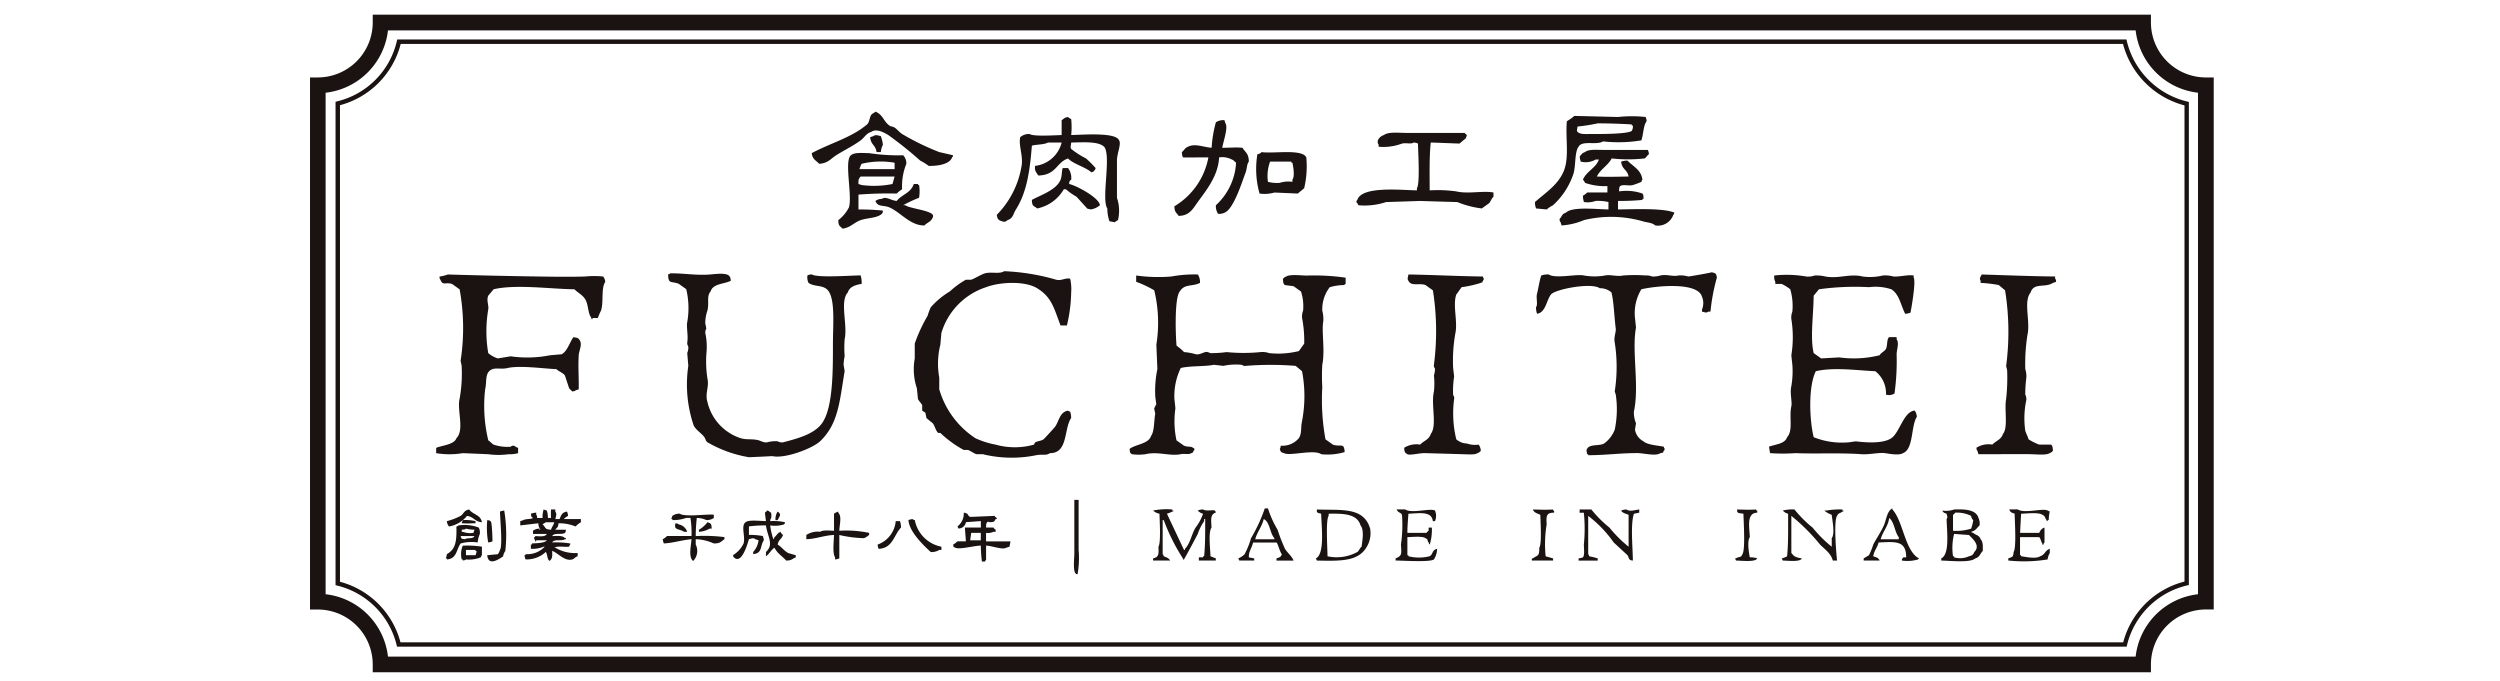 <svg height="67" viewBox="0 0 246 67" width="246" xmlns="http://www.w3.org/2000/svg" xmlns:xlink="http://www.w3.org/1999/xlink"><clipPath id="a"><path d="m598 4485h246v67h-246z"/></clipPath><g clip-path="url(#a)" transform="translate(-598 -4485)"><g fill="#1a1311" transform="translate(13.277 3999.643)"><g fill-rule="evenodd"><path d="m639.654 490.307c.748.31.789.947 1.363 1.363.177.128.34.084.522.207.239.16.492.473.734.628a24.474 24.474 0 0 0 3.661 1.782c.457.1.908.209 1.362.313-.065.2-.008.1-.106.212-.237.664-1.368.851-2.3.832a5.471 5.471 0 0 0 -.835-.52 37.539 37.539 0 0 0 -3.141-2.516c-.343-.2-1.137-.688-1.675-.313-.514.158-.674.566-1.044.838-.775.566-1.58.941-2.41 1.466-.541.34-.794.783-1.673.838-.329-.354-.647-.419-.734-1.047 1.839-.99 3.93-1.529 5.445-2.826.247-.215.226-.664.416-.944.088-.131.308-.191.415-.313z" transform="translate(31.217 6.037)"/><path d="m647.395 492.276c1.213-.03 4.414-.286 4.711.525.242.351-.209 1.262-.209 1.991v3.661a3.96 3.96 0 0 1 .1 2.2 1.062 1.062 0 0 0 -.313.207l-.525-.1a3.851 3.851 0 0 1 -.21-1.257c-.615-.9.414-5.192-.313-6.071-.574-.566-2.116-.432-3.245-.419-.022.356-.1.451 0 .628a8.488 8.488 0 0 0 1.466.941 11.416 11.416 0 0 1 .941.944c-.065.193-.005.093-.1.207-.136.177-.068.122-.315.212-.617-.541-1.76-.805-2.3-1.363-1.151.375-1.145 1.643-2.932 1.675-.242-.389-.367-.47-.313-.944a3.067 3.067 0 0 0 2.617-2.3h-1.36c-.321.22-1.235.185-1.572.316-.2 2.592-.525 4.613-1.569 6.275-.286.457-.272.873-.838 1.05a.431.431 0 0 1 -.525.106c-.364-.1-.462-.212-.519-.631a8.878 8.878 0 0 0 2.4-4.6c.272-1.11-.275-2.116-.1-3.035a1.277 1.277 0 0 1 .941-.316c.359.261 2.486.117 3.141.1v-1.463c.259-.158.234-.25.628-.313a.992.992 0 0 0 .313.207 7.969 7.969 0 0 1 0 1.567z" transform="translate(42.735 6.369)"/><path d="m651.207 493.332c.813 0 1.341-.065 1.988 0 .3.479.612.547.626 1.363-.22.288-.166.661-.31 1.05-.37.982-1.2 3.666-2.094 3.977a1.031 1.031 0 0 1 -.628.1 1.355 1.355 0 0 1 -.209-.838 6.122 6.122 0 0 0 1.988-4.186c-.2-.133-.171-.209-.419-.313a2.039 2.039 0 0 0 -1.254-.207c-.079 1.8-1.276 3.261-2.1 4.393-.457.628-.8 1.357-1.882 1.36-.229-.351-.394-.329-.419-.941a7.108 7.108 0 0 0 3.348-4.811c-.985-.008-1.746.019-2.51 0a1.462 1.462 0 0 1 -.1-.525c.171-.117.264-.321.419-.424.792-.517 1.54-.074 2.51 0a11.829 11.829 0 0 1 .419-2.505 1.354 1.354 0 0 1 .838-.212l.1.313c.301.404-.235 1.862-.311 2.406z" transform="translate(53.787 6.567)"/><path d="m663.414 490.461c1.431.033 2.861.071 4.292.106a12.663 12.663 0 0 1 2.723 0 1.349 1.349 0 0 1 .1.413c-.334.411-.321 1.382-.522 1.888a13.774 13.774 0 0 1 -3.77.1c-.623.408-2.048-.136-2.407.525-.408.511-.261 2.024-.525 2.723a7.277 7.277 0 0 1 -1.988 3.033 3.82 3.82 0 0 0 -.628.416l-1.044-.1a1.81 1.81 0 0 1 -.106-.628c1.028-.914 2.255-1.67 2.829-3.035s.15-3.335.313-4.923a4.665 4.665 0 0 0 .733-.518zm5.652.838v.106h.106a.834.834 0 0 1 -.106.525c-.394.332-3.2.313-3.977.31-.552 0-1.085.06-1.363-.209-.109-.19-.025-.19 0-.525a17.459 17.459 0 0 0 1.991-.313c1.135 0 2.367.046 3.349.107z" transform="translate(76.224 6.302)"/><path d="m660.406 492.035c-.15 1.39-.109 3.155-.106 4.711a13.231 13.231 0 0 1 2.614.1c1.134.275 2.649-.087 3.664.109v.416c-.207.188-.242.4-.419.628-.242.177-.487.351-.732.525a9.354 9.354 0 0 1 -2.407-.628q-1.832-.049-3.664-.109-1.677.057-3.348.109a6.7 6.7 0 0 1 -2.723.313.989.989 0 0 0 -.209-.313c.068-.2.008-.1.106-.212.438-1.382 4.259-.966 5.861-.938v-.212c.315-.443.117-3.569.106-4.393a1.259 1.259 0 0 0 -.419-.106c-.269.193-.751.005-1.153.106a5.317 5.317 0 0 1 -2.3.313v-.209c-.3-.4.16-.843.522-.944.408-.337 1.474-.209 2.2-.209h5.755a.543.543 0 0 0 .212.209c-.035.106-.073.212-.106.316-.209.177-.419.345-.628.525-.946-.036-1.885-.074-2.826-.107z" transform="translate(65.104 7.344)"/><path d="m636.12 492.823c-.1-.723-.555-.683-.631-1.466l.318-.106c.234-.177.457-.057.732 0a3.914 3.914 0 0 1 .209.838 2.228 2.228 0 0 0 -.209.734z" transform="translate(34.856 7.5)"/><path d="m667.231 494.315c-.122-.7-.653-.669-.734-1.466a1.791 1.791 0 0 1 .628-.1c.533.574 1.346.892 1.466 1.88-.1.117-.035.016-.1.212a8.187 8.187 0 0 1 -.838.313c-.427.109-.968-.1-1.257.106-.1.133-.1.256-.1.519a4.788 4.788 0 0 1 2.3.212c.1.136.1.258.106.525h-.106v.1a22.613 22.613 0 0 1 -2.407.1v.838c1.545-.016 4.493-.152 5.549.318-.068.2-.008.1-.106.207a1.6 1.6 0 0 1 -1.779 1.05c-.345-.3-.74-.258-1.257-.419a11.374 11.374 0 0 0 -5.758-.106 6.72 6.72 0 0 1 -2.2.525c-.035-.106-.068-.212-.1-.318-.092-.112-.068-.093-.106-.31.256-.261.215-.5.628-.628.631-.626 3.008-.332 4.189-.318v-.729a4.389 4.389 0 0 0 -1.259-.109 2.368 2.368 0 0 1 -1.151.109 1.9 1.9 0 0 1 -.1-.626 1.8 1.8 0 0 0 .419-.315h1.988v-.628a5.845 5.845 0 0 1 -2.2-.318 1 1 0 0 0 -.209-.313c.362-.851 1.292-1.151 1.572-1.986h-.318a1.927 1.927 0 0 1 -1.463.207 1.541 1.541 0 0 1 -.106-.525c.215-.19.19-.3.525-.414.351-.294 1.137-.212 1.779-.212h4.4a1.255 1.255 0 0 1 .106.422c-.161.1-.28.34-.419.416a14.438 14.438 0 0 1 -3.245 0c-.356.694-1.1 1.05-1.463 1.779.975.062 2.112.016 3.126.002z" transform="translate(77.746 8.412)"/><path d="m649.983 491.77c1.11.18 4-.348 4.4.525a9.4 9.4 0 0 1 -.21 3.03c-.209.177-.419.348-.628.525-.767-.033-1.537-.068-2.3-.1a3.5 3.5 0 0 1 -1.463.1 8.843 8.843 0 0 1 -.212-3.87.663.663 0 0 0 .413-.21zm2.932.938v.106h.1c.079.362.256 1.338 0 1.673v.212a2.716 2.716 0 0 0 -1.254.1 3.672 3.672 0 0 1 -1.153-.1 4.113 4.113 0 0 1 .209-1.991z" transform="translate(58.881 8.553)"/><path d="m644.375 492.347h.525a1.608 1.608 0 0 1 .313 1.148c-.2.152-.155.1-.21.421.729.152 2.976 1.363 3.036 2.092a1.783 1.783 0 0 1 -.941.416c-.1-.087-.174-.014-.315-.1q-.522-.579-1.047-1.153a6.588 6.588 0 0 1 -1.044-.732h-.209a3.928 3.928 0 0 1 -2.619 1.885c-.345-.3-.5-.16-.522-.841.919-.5 2.423-.987 2.826-1.988.144-.354.101-.832.207-1.148z" transform="translate(44.917 9.545)"/><path d="m636.324 495.9v1.463a21.894 21.894 0 0 1 2.407.109c-.035.226-.014.2-.1.313-.476.441-1.42.392-2.094.628-.653.226-.979.729-1.782.838-.275-.3-.4-.231-.416-.838a3.741 3.741 0 0 0 1.044-1.254c.34-1.1-.405-4.246.106-5.029.28-.427 1.172-.318 1.885-.31a19.112 19.112 0 0 0 3.348.209 1.141 1.141 0 0 1 .313.838 5.889 5.889 0 0 0 -.416 2.511 2.239 2.239 0 0 0 -.525.419 36.51 36.51 0 0 0 -3.77.103zm.1-2.51a2.333 2.333 0 0 1 .21-.522 7.967 7.967 0 0 1 3.245-.106v.628zm3.454.732c-.068.245-.139.49-.207.734a9.188 9.188 0 0 1 -3.038.1l-.313-.1c.005-.53.005-.449.209-.734z" transform="translate(32.873 8.607)"/><path d="m639.452 492.924h.419v.1h.1a3.746 3.746 0 0 1 0 1.257 12.453 12.453 0 0 0 -1.57.732h.21c.479.362 3 .539 2.723 1.153-.155.484-.539.519-.838.838-1.4.019-2.356-1.316-3.454-1.779-.571-.245-1.153-.014-1.363-.634a1.086 1.086 0 0 1 .631-.2c.4-.286.911.163 1.463.2.496-.633 1.396-.78 1.679-1.667z" transform="translate(35.188 10.538)"/><path d="m645.961 496.079a21.384 21.384 0 0 1 5.13.841c.544.125.813-.2 1.363-.106a4.648 4.648 0 0 1 .1 1.363 15.072 15.072 0 0 1 -.419 3.242h-.628c-.645-1.678-.849-2.774-2.3-3.661-1.216-.748-3.685-.62-5.024-.106a6.792 6.792 0 0 0 -4.4 4.5c-.033.386-.068.767-.1 1.148a7.716 7.716 0 0 0 -.109 3.25v1.15a8.61 8.61 0 0 0 3.558 4.814 8.316 8.316 0 0 0 1.991.631 6.977 6.977 0 0 0 3.767 0l.106-.212c.275-.16.574-.133.838-.31.082-.06 1.083-1.159 1.15-1.257.392-.582.441-1.414 1.257-1.569.114.1.016.033.209.1a1.805 1.805 0 0 1 .1.631c-.729 1.066-.283 3.47-2.092 3.454-.356.275-.808.079-1.363.207a12.005 12.005 0 0 1 -5.233-.1h-.628c-.248-.079-.593-.335-.835-.422h-.422a10.943 10.943 0 0 1 -2.3-1.675h-.215c-.25-.25-.31-.647-.52-.941-.212-.171-.421-.348-.628-.522-.035-.174-.073-.351-.106-.522-.1-.073-.21-.141-.313-.209v-.525c-.065-.177-.359-.452-.419-.628-.035-.345-.068-.7-.106-1.047a5.927 5.927 0 0 1 -.209-2.932v-1.466a15.384 15.384 0 0 1 1.259-2.723 8.06 8.06 0 0 1 .31-.835 7.758 7.758 0 0 1 1.885-1.572 8.176 8.176 0 0 1 1.569-1.148h.522c.4-.141.949-.509 1.363-.631.584-.174 1.452.093 1.892-.212z" transform="translate(37.573 15.964)"/><path d="m676.852 496.118c.381.082.457.1.522.522a18.892 18.892 0 0 0 -.631 3.348h-.209c-.223.163-.351.057-.626 0v-.207a1.624 1.624 0 0 0 0-1.257c-.432-1.493-4.578-1.058-5.965-.734a4.531 4.531 0 0 0 -.628 2.826c.035.315.068.628.1.946-.435 2.3.348 5.736-.207 8.263a2.715 2.715 0 0 0 .207 1.153c-.035.209-.068.419-.1.626a1.589 1.589 0 0 0 .838 1.15c.348.343 1.461.416 1.988.525.065.2.006.1.106.212-.068.2-.011.1-.106.207-.136.269.016.133-.316.212-.481.337-1.607 0-2.3 0-1.708 0-3.085.207-4.814.207v-.1h-.111c-.024-.335-.109-.335 0-.525.272-.5 1.183-.253 1.673-.525a3.029 3.029 0 0 0 1.05-1.363 9.814 9.814 0 0 0 .1-3.452c-.035-.106-.071-.207-.1-.313a15.765 15.765 0 0 0 0-4.814c-.12-.473.144-1.044.1-1.362-.155-1.178-.18-2.554-.419-3.555a1.655 1.655 0 0 0 -1.153-.419c-.821-.59-4.42.1-4.814.625-.427.566-.522 1.776-1.357 1.885a1.845 1.845 0 0 1 -.106-.628c.218-.318-.022-.909.106-1.363.117-.422.247-1.355.419-1.776a2 2 0 0 1 .732-.1c.631.443 2.739-.063 3.452.1a5.937 5.937 0 0 0 2.094 0c.511-.112 1.21.139 1.782 0a15.462 15.462 0 0 1 2.2 0 1.372 1.372 0 0 1 .628.1 2.4 2.4 0 0 0 .835-.1c.59-.141 1.208.133 1.779 0a2.587 2.587 0 0 1 .944.1c.065.013 2.23-.362 2.307-.414z" transform="translate(76.291 16.031)"/><path d="m628.388 496.156c1.376-.014 2.625.231 3.977.109.674-.065 1.474-.144 1.779.1.16.158.169.212.209.522-.666.343-1.743.264-1.988 1.045-.416.49-.125 1.1-.313 1.885a3.785 3.785 0 0 0 -.212 1.254c.035.179.071.348.106.525a.744.744 0 0 0 -.106.419 6.544 6.544 0 0 1 .106 2.1 11.1 11.1 0 0 0 .106 2.4c.188.811-.256 1.45 0 2.3a4.909 4.909 0 0 0 3.242 3.555c.631.2 1.083.041 1.782.212.19.046.552.258.838.207a3.054 3.054 0 0 1 1.044-.106.872.872 0 0 0 .522.106c1.409-.364 2.981-.786 3.77-1.779 1.181-1.477 1.151-5.3 1.151-7.953 0-1.724.228-4.178-.419-5.13-.476-.7-1.382-.383-1.988-.838a1.267 1.267 0 0 1 -.1-.729 1.1 1.1 0 0 1 .416-.1c.506.351 3.7.117 4.817.1a2.409 2.409 0 0 1 .1.835c-.609.1-1.194.28-1.36.84-.819.878 0 3.209-.313 4.6a11.062 11.062 0 0 0 0 1.673 5.229 5.229 0 0 0 -.106.838l.106.631c-.506 3.022-.615 5.181-2.41 6.9-.71.685-3.43 1.749-4.708 1.466q-1.155.061-2.3.109a12.066 12.066 0 0 1 -4.08-1.469c-.182-.125-.182-.337-.316-.519-.28-.381-.846-.71-1.047-1.153a12.567 12.567 0 0 1 -.522-5.861c-.038-.419-.071-.835-.106-1.259a1.389 1.389 0 0 0 .106-.626.663.663 0 0 1 -.106-.416c.12-.612-.1-1.515 0-1.988a7.957 7.957 0 0 0 -.1-3.248c-.245-.174-.492-.348-.732-.522-.7-.3-1.047.084-1.047-.938.186-.053.088.001.202-.097z" transform="translate(22.283 16.096)"/><path d="m620.942 496.2c2.954.09 6.065.158 9 .2 1.632.027 3.106.041 4.5 0a8.826 8.826 0 0 1 1.779 0 1.032 1.032 0 0 1 .209.525c-.432.626-.144 2.01-.419 2.826a6.156 6.156 0 0 0 -.313.732h-.525v.109h-.106v-.109c-.34-.454-.285-1.1-.522-1.67-.223-.547-.77-.77-1.151-1.156-2.334-.027-5.772-.517-7.956 0-.174.209-.345.419-.525.631-.2.525.079.906 0 1.36a12.736 12.736 0 0 0 0 4.287 2.638 2.638 0 0 0 .944.525c.419-.068.838-.136 1.257-.209a11.473 11.473 0 0 0 3.873-.1c.386-.033.767-.068 1.151-.1.56-.294.789-1.181 1.153-1.678.324.052.492.041.626.315.277.394-.076 1-.1 1.463-.068 1.186.019 2.034 0 3.348-.106.038-.209.073-.313.106-.117.09-.093.068-.315.106a3.434 3.434 0 0 1 -.316-.315c-.139-.416-.277-.841-.416-1.254-.19-.28-.606-.392-.838-.628-1.2-.044-3.618-.392-4.814-.106-.661.155-1.229-.1-1.675.209-.555.381-.337 1.1-.522 1.882a14.5 14.5 0 0 0 .31 5.026c.179.1.372.34.525.419a4.237 4.237 0 0 0 1.675.207.373.373 0 0 1 .313-.1c.1.025.231.163.421.209v.522a3.016 3.016 0 0 1 -.944.106 7.39 7.39 0 0 1 -1.991 0c-.832-.038-1.673-.071-2.511-.106a7.974 7.974 0 0 1 -2.617 0v-.522c.576-.242 1.773-.315 1.991-.946.816-.819.046-2.758.313-3.871a14.024 14.024 0 0 0 .209-3.141c0-.223-.114-.544-.106-.625a21.1 21.1 0 0 0 -.1-7.015c-.245-.174-.49-.348-.732-.522-.631-.223-.925.2-1.153-.416-.09-.12-.068-.092-.1-.318a4.153 4.153 0 0 0 .831-.206z" transform="translate(7.853 16.166)"/><path d="m659.743 513.046a2.1 2.1 0 0 0 1.779-.737c.316-.484.166-.979.316-1.673a13.114 13.114 0 0 0 0-4.918l-.628-.525a30.54 30.54 0 0 0 -4.918 0c-.256.043-.269-.087-.419-.106a5.789 5.789 0 0 0 -1.782.106c-.313-.038-.625-.074-.941-.106-.873.188-2.274.084-3.245.315a6.333 6.333 0 0 0 -.628 3.035c.035.315.071.628.1.941a8.924 8.924 0 0 0 .106 3.142c.242.174.489.351.734.525.62.218.566-.049 1.047.313-.068.2-.011.1-.106.207-.125.264.052.087-.21.212-.245.177-.669.024-1.047.106-1.05.223-2.244-.294-3.454 0a4.718 4.718 0 0 1 -1.36 0c-.207-.163-.185-.16-.212-.525.582-.449 1.847-.473 2.1-1.257.351-.473.286-1.531.419-2.2-.035-.177-.074-.348-.106-.525l.209-.416c-.035-.245-.071-.49-.1-.734a10.437 10.437 0 0 1 .207-2.72c-.033-.8-.071-1.608-.1-2.413a13.544 13.544 0 0 0 -.209-5.334 10.488 10.488 0 0 0 -1.779-.838v-.621a15.707 15.707 0 0 0 3.454.1 12.443 12.443 0 0 1 2.614-.2 1.317 1.317 0 0 1 .209.832c-.792.386-1.5.06-1.988.838-.549.661-.4 4.564-.313 5.339a4.6 4.6 0 0 1 .734.628 5.4 5.4 0 0 1 1.148.212c.351.073.713-.166.944-.212.269-.063.378.087.522.1a10.345 10.345 0 0 0 1.572-.1 16.95 16.95 0 0 0 3.345 0 1.944 1.944 0 0 1 .841.1 8.449 8.449 0 0 0 2.929-.2c.177-.245.351-.49.525-.734a11.921 11.921 0 0 0 -.209-2.513 1.605 1.605 0 0 1 .1-.732 4.64 4.64 0 0 0 -.209-1.885c-.245-.171-.487-.348-.732-.522l-.838-.106c-.19-.109-.185-.326-.209-.625.166-.12.079-.117.315-.212.337-.245 1.447-.114 1.988-.1a21.844 21.844 0 0 1 3.87.207v.628h-.1v.1a5.02 5.02 0 0 0 -1.466.212 3.547 3.547 0 0 0 -.732 2.3 3.26 3.26 0 0 1 .1 1.047c-.188 1.058.188 2.831-.1 4.289a19.639 19.639 0 0 0 0 2.2 21.719 21.719 0 0 0 .313 5.13c.245.171.49.348.732.522.734.261 1.118-.245 1.153.732a5.87 5.87 0 0 1 -2.3.212c-.734-.514-3.06.209-3.664-.106-.315-.092-.318-.106-.416-.419.082-.12.057-.096.095-.316z" transform="translate(51.006 16.166)"/><path d="m655.227 496.2c2.527.041 4.991.174 7.328.2.065.2.008.1.1.212-.065.2-.008.1-.1.209-.122.264.049.082-.207.207a10.789 10.789 0 0 1 -1.888.422c-.174.245-.348.489-.525.731-.367 1.083.177 2.682-.1 3.873a15.533 15.533 0 0 0 -.207 3.348c.033.28.068.555.1.835a8.887 8.887 0 0 0 -.1 1.782c.016.155.147.163.1.419a10.824 10.824 0 0 0 .209 3.979 1.643 1.643 0 0 0 1.05.416 2.379 2.379 0 0 0 1.151.106 1.06 1.06 0 0 1 .212.626c-.169.12-.084.12-.318.212-.288.207-1.1.106-1.569.106-1.221-.038-2.443-.071-3.664-.106-.522 0-1.45.247-1.673.106-.264-.171-.286-.2-.316-.628a2.241 2.241 0 0 1 1.569-.315c.359-.375.87-.482 1.05-1.047.645-.843 0-2.867.31-4.186a7.367 7.367 0 0 0 0-1.569 2.521 2.521 0 0 0 .106-.628c-.019-.155-.144-.163-.106-.422a25.724 25.724 0 0 0 -.1-7.325c-.245-.174-.489-.348-.732-.525-.634-.22-1.406.158-1.675-.416-.149-.222-.043-.3-.005-.622z" transform="translate(68.083 16.166)"/><path d="m668.528 496.274a11.259 11.259 0 0 1 3.142.1 1.933 1.933 0 0 0 .838-.1 3.79 3.79 0 0 1 1.047.1c1.327.245 2.388-.313 3.664 0a5.431 5.431 0 0 0 1.988-.1 3.054 3.054 0 0 1 1.047.1c.615.041 1.433-.2 1.988-.1v.207c.234.364-.2 2.908-.316 3.454a1.662 1.662 0 0 1 -.522.106c-.438-.857-.566-1.912-1.36-2.41a4.991 4.991 0 0 0 -2.2-.207 25.617 25.617 0 0 0 -4.92.207c-.177.209-.345.419-.522.631-.022 1.961-.356 4.161 0 5.647.245.179.49.348.732.525l1.779-.1a10.517 10.517 0 0 0 3.976-.212c.152-.258.5-.394.628-.626.152-.267.068-1.009.316-1.153h.732v.209c.272.37.008 1 0 1.469a23.209 23.209 0 0 1 -.209 3.868 1.012 1.012 0 0 1 -.838.106 2.757 2.757 0 0 0 -1.047-2.3c-1.724-.073-4.093-.422-5.861 0-.743 1.5-.631 4.765-.207 6.49a7.429 7.429 0 0 0 3.245.519c.291 0 .813-.12.941-.106 1.11.136 2.676.212 3.454-.313.816-.547 1.227-2.649 2.3-2.717a1.043 1.043 0 0 1 .207.626c-.585.887-.307 3.182-1.36 3.56-.37.258-1.406.052-1.779 0-.544-.079-1.575.16-2.3.106-1.926-.15-4.8-.022-6.49-.106a17.527 17.527 0 0 1 -2.508 0c-.038-.212-.073-.419-.106-.631.62-.245 1.564-.264 1.779-.938.615-.647.182-1.969.419-3.036.1-.473-.166-1.278 0-1.988a8.646 8.646 0 0 0 .1-2.1c-.035-.313-.071-.628-.1-.941a11.129 11.129 0 0 0 0-3.555 1.579 1.579 0 0 1 .1-.737 5.867 5.867 0 0 0 -.207-2.2 4.914 4.914 0 0 0 -.84-.522h-.628v-.206a1.043 1.043 0 0 1 -.102-.626z" transform="translate(90.786 16.191)"/><path d="m676.036 496.2c2.491.079 4.918.174 7.221.2v.212c.093.114.065.087.1.313l-.313.1c-.773.522-1.877-.063-2.2.946-.732.879 0 2.853-.313 4.183a18.471 18.471 0 0 0 -.212 3.351 2.311 2.311 0 0 1 .106.838 12.464 12.464 0 0 0 -.106 1.673 1 1 0 0 1 .106.525 8.623 8.623 0 0 0 -.106 3.036c.073.258.245.547.318.838a5.506 5.506 0 0 0 1.044.522h1.153c.19.106.182.329.207.626-.163.12-.082.12-.313.212-.356.247-1.436.106-1.991.106-1.629-.005-3.392.005-5.024 0-.035-.106-.068-.212-.1-.318-.092-.114-.065-.093-.106-.31a2.244 2.244 0 0 1 1.572-.315c.356-.375.865-.482 1.044-1.047.533-.642.114-2.423.315-3.454a19.054 19.054 0 0 0 .1-2.72c0-.215-.111-.441-.1-.525a25.679 25.679 0 0 0 -.106-7.431l-.628-.525a13.786 13.786 0 0 0 -1.779-.209v-.207c-.158-.246-.003-.379.111-.62z" transform="translate(103.691 16.166)"/><path d="m642.9 504.352h.422v4.923a9.046 9.046 0 0 1 -.106 2.407c-.193-.068-.1-.008-.209-.109-.253-.354-.106-1.431-.106-1.988z" transform="translate(47.537 30.193)"/><path d="m623.627 505.956c-.726-.06-.761-.517-1.466-.626a2.9 2.9 0 0 1 -1.776 1.042.976.976 0 0 1 -.21-.522 6.438 6.438 0 0 0 1.357-.52c.351-.239.285-.525.84-.631.363.517 1.128.501 1.255 1.257z" transform="translate(8.517 30.79)"/><path d="m650.227 509.733v-.315h.419v-.106h.1c.114-1.058.106-2.443.106-3.661h-.106v.207a5.134 5.134 0 0 0 -.628 1.259c-.427.81-.9 1.716-1.357 2.51h-.106v-.106a19.405 19.405 0 0 1 -1.882-3.767h-.106v3.351c.1.111.038.014.106.207.245.1.5.169.626.421h-1.675v-.212c.577-.122.563-.438.525-1.151.261-.364.114-2.576.106-3.245a1.237 1.237 0 0 1 -.631-.313 6.7 6.7 0 0 1 1.885-.106v.106h.1v.1h-.1a2.469 2.469 0 0 1 -.522.212q.837 1.779 1.676 3.56h.1v-.106c.528-.539.639-1.431 1.045-2.092a4.792 4.792 0 0 0 .734-1.363 1.026 1.026 0 0 1 -.525-.313 1.428 1.428 0 0 1 .525-.106c.3.207.979.016 1.153.106.1.114.035.014.1.207-.568.147-.46.77-.419 1.469-.343.468-.117 2.119-.106 2.823.177.068.348.141.525.209v.212z" transform="translate(52.463 30.782)"/><path d="m655.757 505.118c-.035.571-.1 1.186-.1 1.885h1.882a.518.518 0 0 1 .209-.209v-.313h.316a4.805 4.805 0 0 1 -.21 1.673c-.1-.111-.038-.016-.106-.207-.212-.261.033-.242-.313-.424-.307-.223-1.281-.114-1.779-.1v1.777h.1v.1a4.234 4.234 0 0 0 2.094 0c.362-.215.2-.6.732-.732a2 2 0 0 1 -.315 1.047c-.4.288-3.03.114-3.767.106v-.212c.661-.258.568-.465.525-1.36a13.536 13.536 0 0 0 .1-2.929c-.12-.245-.394-.188-.522-.525h.838c.623.432 2.451-.147 2.93.106a1.316 1.316 0 0 1 0 1.044h-.21c-.109-.999-1.322-.776-2.404-.727z" transform="translate(67.553 30.79)"/><path d="m659.532 504.7c.764.014 1.278.044 1.985 0v.106h.106v.207c-.8 0-.781.351-.734 1.156a11.883 11.883 0 0 0 -.1 3.136c.245.068.49.141.732.209v.212h-2.092v-.212h.106c.462-.348.642-.163.625-1.047.267-.364.117-2.576.106-3.242-.282-.137-.611-.194-.734-.525z" transform="translate(76.026 30.79)"/><path d="m661.222 504.7h1.153a11.6 11.6 0 0 0 1.779 1.782 12.59 12.59 0 0 0 1.885 1.882v-3.139c-.242-.1-.612-.177-.734-.419a1.427 1.427 0 0 1 .525-.106c.315.242.862.038 1.257 0v.313l-.522.106c-.356 1.015-.114 3.332-.106 4.607-.226-.035-.2-.014-.313-.106-.139-.133-.092-.25-.212-.419-.454-.416-.906-.838-1.36-1.254a11.714 11.714 0 0 0 -2.51-2.617v3.77c.1.111.035.014.1.207a5.891 5.891 0 0 1 .838.209v.212h-1.885v-.212a2.6 2.6 0 0 0 .419-.1c.2-.182.1-.9.1-1.257a15.719 15.719 0 0 0 0-3.141h-.419z" transform="translate(78.938 30.79)"/><path d="m666.984 504.7c.715.016 1.2.044 1.885 0v.106h.1v.207c-1.074.024-.778 1.379-.732 2.41-.283.373-.087 1.586 0 1.988a2.071 2.071 0 0 1 .732.1c-.1.114.008.014-.1.106-.34.248-1.45.12-1.991.106-.033-.071-.068-.141-.1-.212h.1c.3-.212.479-.016.631-.416.3-.416.114-3.212.1-3.979-.524-.071-.639-.039-.625-.416z" transform="translate(88.669 30.79)"/><path d="m673.911 509.726h-.419c-.179-.71-.8-1.118-1.254-1.572a18.991 18.991 0 0 0 -2.826-2.823v3.658c.128.114.166.215.313.316a2.149 2.149 0 0 0 .732.209c-.092.114.011.014-.106.106-.3.226-1.276.12-1.776.106l-.106-.212a2.012 2.012 0 0 0 .525-.209c.128-1.221.1-2.8.1-4.186a1.019 1.019 0 0 1 -.522-.313 3.73 3.73 0 0 1 1.151-.106 11.361 11.361 0 0 0 1.779 1.782 12.566 12.566 0 0 0 1.885 1.882v-.84c.34-.454.046-1.776 0-2.3a2.338 2.338 0 0 1 -.734-.419h.212a7.629 7.629 0 0 1 1.57-.106v.106h.1v.1h-.1c-.226.193-.389.117-.525.424-.347.477-.077 3.747.001 4.397z" transform="translate(91.579 30.79)"/><path d="m677.923 505.118c-.035.628-.071 1.254-.1 1.885h1.877c.136-.256.215-.419.525-.522v1.466c-.1.111-.041.014-.106.207h-.106v-.106c-.1-.109-.193-.558-.313-.625h-1.882v1.777h.1v.1c.43.06 1.493.291 1.882 0 .5-.163.46-.56.944-.732v.416a1.633 1.633 0 0 0 -.212.631 14.388 14.388 0 0 1 -3.87.106v-.212c.383-.144.487-.1.525-.628.286-.4.112-3.027.1-3.767-.3-.114-.405-.1-.525-.419h.838c.626.432 2.456-.147 2.929.106l.212.1a3.9 3.9 0 0 0 -.1.841h-.109v.1h-.1v-.1c-.19-.226-.114-.386-.419-.522-.352-.26-1.53-.12-2.09-.102z" transform="translate(105.677 30.79)"/><path d="m621.637 509.133 1.044-.1a1.44 1.44 0 0 0 .209-.419c.269-.373.016-2.976 0-3.773a1.323 1.323 0 0 1 .419-.1 14.648 14.648 0 0 1 .106 3.979 1.093 1.093 0 0 0 -.212.52c-.396.277-1.468 1.017-1.566-.107z" transform="translate(11.031 30.857)"/><path d="m634.187 505.783a4.966 4.966 0 0 1 1.466.106c-.063.2-.008.1-.1.212a3.044 3.044 0 0 1 -1.362.1 6.282 6.282 0 0 0 .315 1.36c.1-.112.038-.016.109-.207.264-.2.25-.4.623-.525v.106c.1.079.114.133.209.207-.144.454-.424.416-.522.944.386.229.634.623 1.047.835.245.073.487.144.734.212v.209l-.212.1a1.073 1.073 0 0 1 -.732.212c-.4-.438-.87-.693-1.148-1.259-.357.228-.49.609-.841.838v-.419c.816-.756.155-1.477 0-2.617a13.784 13.784 0 0 0 -1.675.1v.838a6.871 6.871 0 0 1 1.36.109 1.276 1.276 0 0 1 .106.416c-.392.571-.12 1.286-1.047 1.363v-.212a2.01 2.01 0 0 0 .525-1.151c-.106-.035-.212-.068-.316-.106-.226-.16-.354-.057-.628 0-.18.6-.677 2.3-1.363 1.885-.171-.133-.125-.062-.207-.313a2.661 2.661 0 0 0 1.044-1.153c.2-.637-.3-1.784.212-2.092.307-.245 1.259-.122 1.988-.106-.033-.278-.071-.555-.1-.838a.527.527 0 0 0 .209-.207c.2.06.092.005.21.1.272.141.215.239.207.628-.098.129-.07.104-.111.325z" transform="translate(26.32 30.857)"/><path d="m632.275 504.775c.408.288.209.416 0 .841h-.209a1.332 1.332 0 0 1 .209-.841z" transform="translate(28.967 30.921)"/><path d="m636.426 506.663a10.917 10.917 0 0 1 2.932.209v.207c-.22.136-.237.226-.525.313a11.838 11.838 0 0 1 -2.407-.313v2.3a1.306 1.306 0 0 1 -.416.106v-.209c-.275-.37-.12-1.618-.106-2.2-1.023.052-1.744.386-2.723.419v-.419a2.054 2.054 0 0 1 1.36-.313c.245-.185.944-.117 1.363-.1v-1.675a1.433 1.433 0 0 1 .419-.212v.106c.369.377.127 1.125.103 1.781z" transform="translate(30.886 30.921)"/><path d="m631.337 505.269a16.361 16.361 0 0 0 -.106 1.784 15.766 15.766 0 0 1 2.826.1v.207c-.373.242-.373.413-1.047.419a4.652 4.652 0 0 0 -1.779-.419v.525a1.409 1.409 0 0 1 -.209 1.572c-.065.079 0 .03-.106 0-.394-.457-.144-1.452-.1-2.1-.963.092-1.814.373-2.72.419a1.263 1.263 0 0 1 -.106-.419 1.71 1.71 0 0 0 .419-.31h2.407a9.075 9.075 0 0 0 -.106-1.784h-.416a3.592 3.592 0 0 1 -1.36.212v-.1h-.106c.033-.109.071-.212.106-.313a1.154 1.154 0 0 1 .732-.212c.511.364 2.763 0 3.348.106v.31a1.16 1.16 0 0 1 -.732.212 2.381 2.381 0 0 0 -.945-.209z" transform="translate(21.951 31.055)"/><path d="m651.72 504.7c2.364.093 4.61-.28 5.233 1.885a2.569 2.569 0 0 1 -.212 1.569c-.792 1.665-2.519 1.624-5.021 1.572-.038-.071-.071-.141-.106-.212.895-.438.552-3.1.522-4.4-.41-.083-.459-.124-.416-.414zm1.151.631v-.212c1.5-.035 2.82.022 3.139 1.151.373.43.185 1.507.1 2.094-.185.141-.24.394-.416.522a4.251 4.251 0 0 1 -2.932.419c-.006-.765-.191-3.559.109-3.975z" transform="translate(62.59 30.79)"/><path d="m675.618 509.477c-.008-1.675-1.039-1.537-2.72-1.463-.128.536-.432.764-.522 1.357.291.109.5.122.625.421h-1.569v-.212c.177-.1.351-.209.525-.313a7.3 7.3 0 0 0 .419-1.047c.31-.6.772-1.267 1.044-1.885.242-.544.31-1.431.838-1.675v.106c1.058 1.115 1.24 4.118 2.619 4.814-.1.114.008.014-.106.106a3.627 3.627 0 0 1 -1.572.106v-.212h.106v-.1zm-.732-1.988v.207h-1.779c.2-.753.742-1.284.838-2.094.512.398.531 1.381.941 1.887z" transform="translate(96.675 30.723)"/><path d="m640.118 507.766v.316h-.209a1.419 1.419 0 0 1 -.838.207c-.7-.639-2.108-1.969-2.2-3.139a1.174 1.174 0 0 1 .419-.1c.111.1.013.033.207.1a3.3 3.3 0 0 0 2.621 2.616z" transform="translate(37.241 31.387)"/><path d="m651.422 504.66h.313a9.73 9.73 0 0 0 .944 2.1 17.084 17.084 0 0 0 .732 1.882c.231.389.674.71.838 1.153h-1.676v-.212c.3-.117.405-.09.525-.416-.19-.2-.394-1.058-.525-1.151h-2.3c-.147.6-.452.884-.419 1.463l.525.1v.212h-1.466c-.033-.071-.068-.141-.1-.212a1.826 1.826 0 0 0 .628-.416 8.571 8.571 0 0 0 .628-1.575 15.715 15.715 0 0 0 1.353-2.928zm.941 2.929v.106h-1.885c.193-.718.669-1.251.838-1.986.606.273.612 1.421 1.047 1.88z" transform="translate(57.758 30.723)"/><path d="m620.816 505.086a4.247 4.247 0 0 1 1.254.1v.209h-.207a8.611 8.611 0 0 1 -1.151 0c.036-.095.072-.206.104-.309z" transform="translate(9.442 31.451)"/><path d="m621.651 505.084c.223.035.2.014.313.1.1.114.038.019.1.209a16.07 16.07 0 0 1 .1 1.782 1.4 1.4 0 0 1 -.419.106 8.059 8.059 0 0 1 -.094-2.197z" transform="translate(11.017 31.452)"/><path d="m637.539 505.122h.419a1.793 1.793 0 0 1 .1.631c-.71.737-.8 2.037-2.2 2.092a1.3 1.3 0 0 1 -.1-.419 2.692 2.692 0 0 0 1.781-2.304z" transform="translate(35.322 31.517)"/><path d="m625.552 505.534h.313a5.278 5.278 0 0 1 0-.835h.419v.207c.177.239.063.462 0 .737h.419c.163-.389.231-.658.734-.737a1.355 1.355 0 0 1 .1.424 1.656 1.656 0 0 0 -.419.313h1.682v.313a2.472 2.472 0 0 0 -.525.416 4.134 4.134 0 0 0 -1.678-.313c-.041.462-.13.359-.313.631h1.047c-.035.22-.014.2-.1.313-.34.22-1.042-.06-1.257.316.511-.024 1.034-.068 1.257.2h.1v.106h-.1c-.34.226-1.042-.057-1.257.318a9.245 9.245 0 0 1 1.779.1v.106c-.1.117-.038.016-.106.209-.389.06-1.175-.1-1.463.1h.1a3.737 3.737 0 0 0 2.2.522v.316c-.242.079-.345.264-.522.315-.77.234-1.439-.666-1.988-.835.019.457.035.743-.21.941-.065.079-.005.03-.106 0-.185-.2-.147-.615-.31-.84a2.745 2.745 0 0 1 -1.991.734 1.314 1.314 0 0 1 -.106-.419h.106v-.1a2.319 2.319 0 0 0 1.885-.734h-.106a2.769 2.769 0 0 1 -1.257.209v-.419h.106v-.106c.359-.019 1.311-.033 1.463-.313h-1.048v.106h-.1v-.106c-.09-.117-.065-.087-.106-.313h.106v-.1c.462.024.987.1 1.151-.209h-1.36v-.316a1.058 1.058 0 0 1 .628-.209v.106h.106a1.067 1.067 0 0 1 -.212-.631q-.885.106-1.779.209v-.419c.106-.033.21-.071.313-.1.2-.139.748-.071.944-.212-.2-.15-.155-.093-.209-.416a1.551 1.551 0 0 1 .525-.106v.212c.09.114.065.092.1.31h.522a2.411 2.411 0 0 1 .106-.835c.106.038.212.071.313.106a2.122 2.122 0 0 1 .104.728zm.628.422c-.09.345-.223.411-.315.734-.685-.027-.484-.234-.838-.522.084-.082.231-.133.318-.212z" transform="translate(13.082 30.79)"/><path d="m630.133 505.161c.37.109.392.169.419.628h-.212a2.313 2.313 0 0 1 -1.045.313v-.202a2.858 2.858 0 0 0 .838-.739z" transform="translate(24.203 31.585)"/><path d="m628.476 505.2c.226.035.2.016.316.109a1.085 1.085 0 0 1 .835.729h-.313c-.441-.325-1.051-.124-.838-.838z" transform="translate(22.718 31.65)"/><path d="m639.537 504.814c.533.071.326.283.631.419l2.4-.1a.544.544 0 0 0 .212.2v.109h-.106c-.161.3-.161.3-.628.313-.171-.082-.033-.087-.207 0-.106.133-.1.258-.109.525h.732a.542.542 0 0 0 .212.209v.207h-.212a1.261 1.261 0 0 1 -.732.106v.838h2.407c-.033.174-.068.351-.1.522-.1.033-.209.071-.316.1-.345.237-1.363-.174-1.988-.207v1.466h-.1v.1h-.313a14.294 14.294 0 0 1 -.106-1.567c-.707.019-2.119.419-2.511.207-.272-.133-.136.016-.209-.313a1.65 1.65 0 0 0 .419-.313h.835c-.033-.454-.071-.911-.1-1.36h1.57v-.631c-.49.035-.977.073-1.466.106a.758.758 0 0 1 -.732.628c-.035-.068-.071-.139-.1-.212a1.593 1.593 0 0 0 .617-1.352zm1.676 1.991v.732h-1.045c.033-.245.068-.49.1-.732z" transform="translate(40.021 30.988)"/><path d="m675.5 504.706c1.1-.043 2.16.016 2.4.835a1.289 1.289 0 0 1 .106.734c-.3.275-.356.506-.835.628.111.1.014.038.207.106.291.248.588.209.732.626.239.242.226.65.21 1.156-.286.286-.275.585-.732.729-.539.457-2.426.226-3.351.212v-.212c.854-.416.552-2.638.525-3.87.141-.215.052-.245 0-.525-.234-.1-.3-.071-.419-.313a2.392 2.392 0 0 0 1.157-.106zm-.106.525a.543.543 0 0 0 .21-.212 3.118 3.118 0 0 1 1.572.318.662.662 0 0 0 .207.416 3.882 3.882 0 0 1 -.207.838 4.73 4.73 0 0 1 -1.782.209zm1.57 1.986c.318.334 1.183 1.036.522 1.675-.109.275-.223.343-.522.419a2.113 2.113 0 0 1 -1.463.106v-.106h-.106a5.579 5.579 0 0 1 .106-2.2z" transform="translate(101.506 30.784)"/><path d="m621.392 505.288a3.917 3.917 0 0 1 1.991.212 1.035 1.035 0 0 1 .106.628 2.646 2.646 0 0 0 -.209.838 3.952 3.952 0 0 0 -1.678.1c-.452.62-.351 1.493-1.357 1.572v-.106h-.109a1.21 1.21 0 0 0 .109-.416c.887-.5.971-1.295.941-2.725.192-.059.094-.005.206-.103zm1.572.422c-.035.1-.071.207-.106.313a2.143 2.143 0 0 1 -1.047-.106h-.1v-.207c.248-.019.294-.011.419-.106a3.543 3.543 0 0 0 .834.106zm0 .628c-.185.329-.653.122-.944.31-.37-.057-.31.011-.419-.31z" transform="translate(8.448 31.77)"/><path d="m620.85 506.01a9.9 9.9 0 0 1 1.885.1v.838c-.1.114-.038.016-.106.209a3.1 3.1 0 0 1 -1.463.209c-.117.092-.09.063-.316.106v-.106h-.1a2.17 2.17 0 0 1 .1-1.356zm1.254.419v.106h.109a1.249 1.249 0 0 1 -.109.416h-.938v-.522z" transform="translate(9.408 33.039)"/></g><path d="m792.392 547.445h-170.192l-.041-.163a7.953 7.953 0 0 0 -5.845-5.848l-.166-.041v-47.569l.166-.041a7.944 7.944 0 0 0 5.864-5.916l.038-.171h170.16l.038.171a8.044 8.044 0 0 0 5.938 5.935l.163.041v47.533l-.163.038a7.951 7.951 0 0 0 -5.919 5.867zm-169.854-.43h169.517a8.369 8.369 0 0 1 6.03-5.978v-46.854a8.494 8.494 0 0 1 -6.052-6.049h-169.473a8.4 8.4 0 0 1 -5.976 6.03v46.892a8.381 8.381 0 0 1 5.954 5.959z" transform="translate(1.592 1.546)"/><path d="m796.375 551.509h-174.975v-.775a5.411 5.411 0 0 0 -5.4-5.4h-.772v-52.357h.772a5.411 5.411 0 0 0 5.4-5.4v-.777h174.975v.778a5.413 5.413 0 0 0 5.407 5.4h.772v52.352h-.772a5.413 5.413 0 0 0 -5.407 5.4zm-173.475-1.544h171.97a6.967 6.967 0 0 1 6.136-6.136v-49.348a6.967 6.967 0 0 1 -6.136-6.136h-171.97a6.967 6.967 0 0 1 -6.136 6.136v49.348a6.967 6.967 0 0 1 6.136 6.136z"/></g></g></svg>